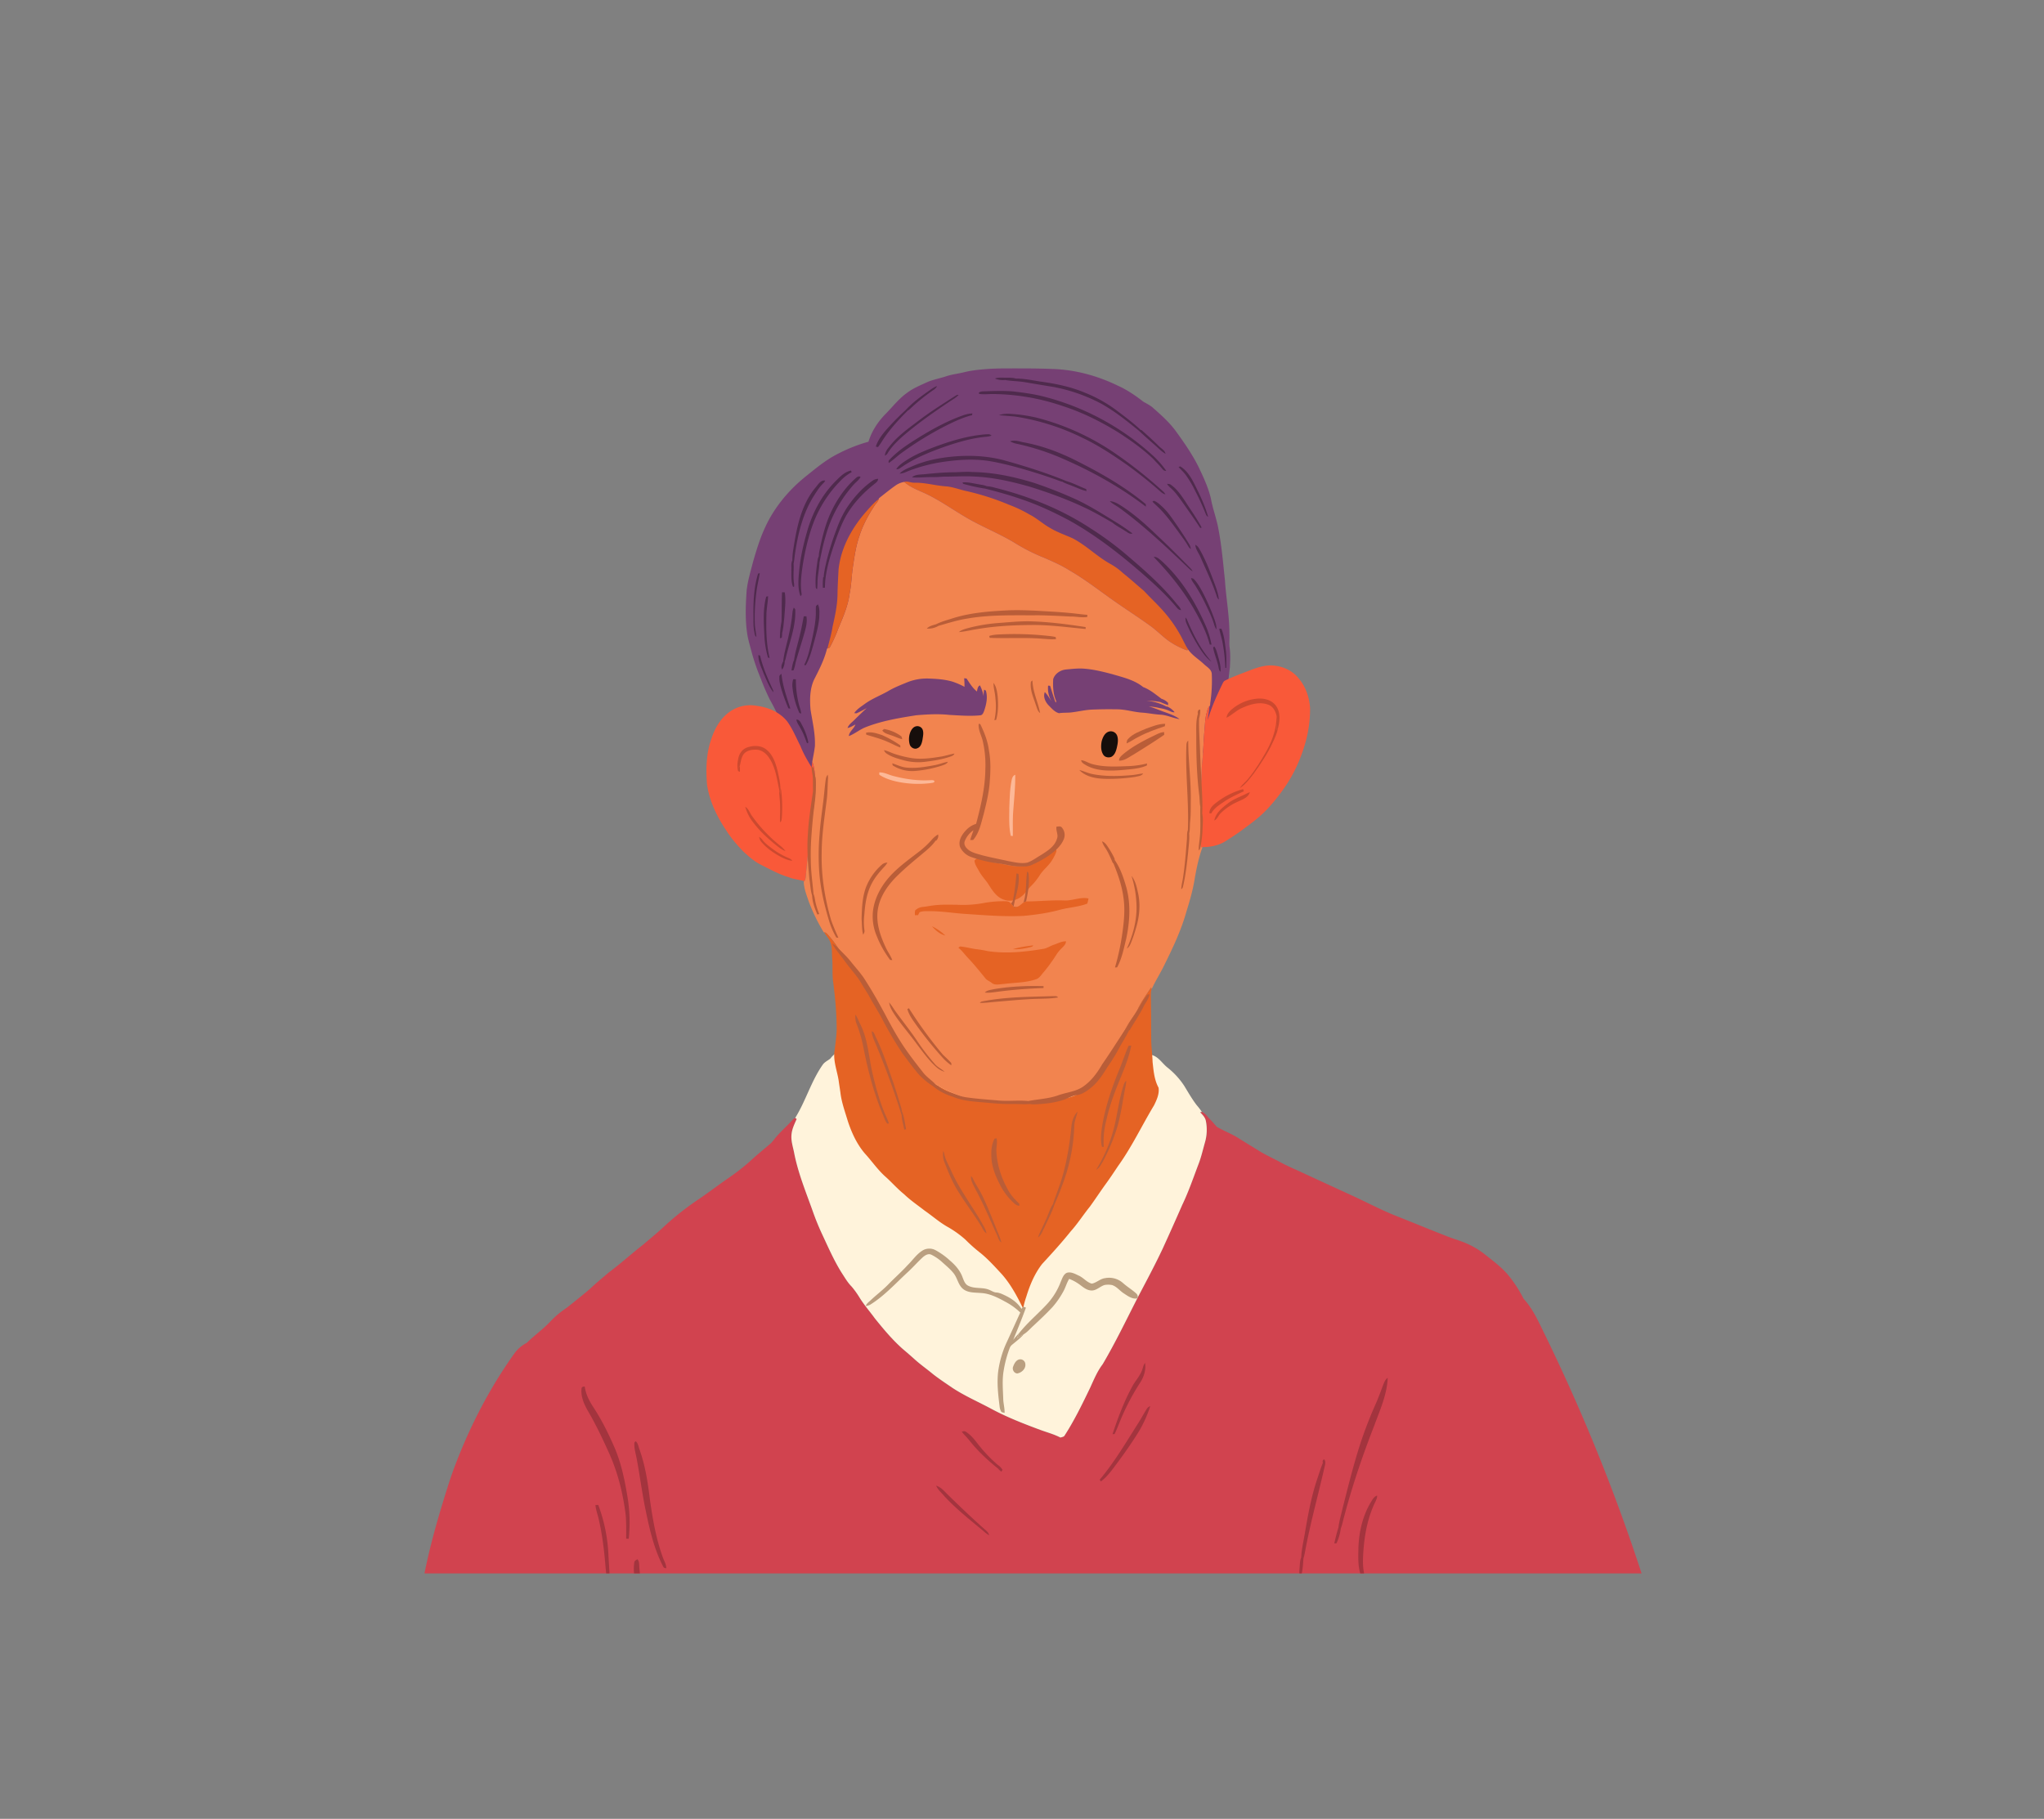 <?xml version="1.0" encoding="utf-8"?>
<svg xmlns="http://www.w3.org/2000/svg" viewBox="0 0 2121 1887.494">
  <rect x="0" y="0" width="2121" height="1887.494" fill="#808080" stroke="none"/>
  <defs>
    <style>.cls-2{fill:#764074}.cls-4{fill:#e56324}.cls-6{fill:#f95939}.cls-7{fill:#b95d38}.cls-8{fill:#cc492f}.cls-11{fill:#160e0b}.cls-12{fill:#fdb897}.cls-13{fill:#ba9f80}.cls-14{fill:#a3343e}</style>
  </defs>
  <g id="art">
    <path d="M1703.417 1632.835a1930.924 1930.924 0 0 0-100.95-249.063c-5.994-12.234-11.35-24.365-20.363-34.76q-.57-.657-1.171-1.298a132.345 132.345 0 0 0-16.62-25.341c-6.844-7.823-15.229-14.044-23.33-20.488a86.41 86.41 0 0 0-18.677-11.249c-6.13-2.807-12.648-4.548-18.916-6.963-17.675-6.81-35.137-14.117-52.757-21.072-16.916-6.552-32.879-15.233-49.382-22.695-16.641-7.685-33.328-15.265-49.94-23.03-7.603-3.553-15.37-6.748-22.738-10.776-7.453-4.07-15.267-7.47-22.463-11.987-7.015-4.405-14.116-8.647-21.114-13.06-7.05-4.465-14.933-7.385-22.137-11.532-2.542-2.593-4.697-5.538-7.359-8.012-2.713-2.558-4.662-6.31-8.346-7.573l-1.872.275c2.464 2.61 5.22 5.272 5.976 8.939a46.97 46.97 0 0 1-1.03 22.806c-2.06 7.29-3.735 14.709-6.449 21.801-5.435 14.237-10.555 28.592-16.924 42.462-6.967 15.173-13.49 30.543-20.454 45.724-8.063 17.122-17.036 33.789-25.811 50.559-11.876 23.2-23.133 46.771-36.39 69.234-5.565 7.29-9.077 15.817-12.846 24.103-8.244 17.139-16.564 34.321-26.928 50.3-.996 1.109-2.68 1.177-4.002 1.71-6.543-3.427-13.704-5.333-20.608-7.84-17.147-6.371-34.27-12.992-50.438-21.613-13.756-7.444-28.216-13.653-41.293-22.291-6.775-4.637-13.736-9.059-20.11-14.228-6.335-5.137-12.984-9.875-19.003-15.362-3.933-3.555-7.951-6.99-11.978-10.415-10.811-9.506-20.05-20.617-29.067-31.788-5.28-7.316-11.325-14.083-16.03-21.802-2.585-3.967-5.042-8.081-8.313-11.515-3.97-4.168-6.895-9.136-10.046-13.902-8.175-12.983-14.263-27.116-20.763-40.975a263.484 263.484 0 0 1-9.445-23.33c-6.972-19.552-14.941-38.881-19.045-59.309-1.228-6.895-3.847-13.756-2.868-20.848.626-5.436 3.09-10.399 5.28-15.336a188.5 188.5 0 0 0-1.51-1.185 9.811 9.811 0 0 0-2.997 2.301c-5.393 6.037-11.558 11.335-16.805 17.508-2.12 2.448-3.915 5.204-6.414 7.308-7.084 6.079-14.357 11.935-21.192 18.307a223.689 223.689 0 0 1-21.252 16.555c-10.338 7.084-20.273 14.743-30.629 21.81a297.943 297.943 0 0 0-38.752 30.715c-6.25 5.781-12.914 11.094-19.32 16.7-12.262 9.463-23.673 19.99-36.133 29.196-6.603 5.675-13.37 11.188-19.68 17.199-7.909 6.74-16.057 13.189-24.19 19.663a93.897 93.897 0 0 0-15.996 13.258c-7.748 8.392-17.184 15.005-25.296 22.999a35.576 35.576 0 0 0-13.156 11.488c-25.506 35.808-45.659 74.888-61.272 115.955-4.431 11.655-8.085 23.518-11.733 35.357-7.76 25.188-14.72 50.633-19.924 76.406Z" style="fill:#d1434f"/>
    <path class="cls-2" d="M1024.904 382.91c8.484-.624 16.993-.566 25.494-.592 13.765 0 27.546 0 41.302.567 23.588.652 46.875 6.972 68.058 17.267 9.549 4.25 18.23 10.158 26.456 16.555 3.53 2.173 7.41 3.865 10.476 6.758 8.346 7.359 16.735 14.847 23.364 23.854 9 12.45 17.87 25.125 24.515 39.027 4.732 10.037 9.428 20.195 11.953 31.058 1.683 9.557 5.066 18.702 7.127 28.173 3.864 18.727 5.427 37.807 7.453 56.784 1.194 18.641 4.723 37.129 4.628 55.848.18 4.276-.317 8.57.086 12.837 1.065 7.118.756 14.365.412 21.526-1.7 12.743-2.163 25.838-6.534 38.048-5.04 13.327-9.806 26.808-16.195 39.576-2.55 4.972-4.284 10.347-7.298 15.087-3.246 5.135-6.921 10.193-11.816 13.868-6.276 4.508-14.142 5.864-21.698 6.174a164.315 164.315 0 0 1-20.668.231c-16.856-.979-33.72.3-50.576.541-23.081 1.306-45.87 5.41-68.848 7.754-23.897 3.22-47.966 4.74-72 6.329q-32.664 1.957-65.147 6.105c-16.924 1.76-33.849 3.374-50.747 5.323-7.943.31-16.212.833-23.82-1.914-4.534-1.572-7.977-5.118-10.93-8.75-8.673-10.58-14.684-22.961-20.884-35.06-5.014-10.124-9.677-20.428-15.181-30.31-5.083-9.824-9.548-19.965-15.061-29.573q-5.152-10.55-9.3-21.544a229.04 229.04 0 0 1-9.307-26.774c-1.778-6.955-3.993-13.816-5.006-20.943-2.044-14.614-1.452-29.444-.413-44.118 1.125-9.815 3.959-19.303 6.423-28.834 3.512-12.27 7.196-24.55 12.571-36.15 9.291-20.488 23.991-38.271 41.336-52.457 8.922-7.135 17.715-14.511 27.495-20.479a166.227 166.227 0 0 1 38.58-16.315c3.332-10.93 9.72-20.66 17.697-28.765 7.256-7.333 13.584-15.68 22.042-21.733 6.226-4.817 13.55-7.797 20.643-11.068 6.466-2.954 13.55-4.062 20.256-6.329 6.105-2.086 12.58-2.653 18.813-4.259 7.943-1.966 16.108-2.724 24.25-3.323Z"/>
    <path d="M861.457 1098.715a34.96 34.96 0 0 1 9.6-8.475c1.227-.799 2.713-.12 4.044-.043-.155 2.155-.292 4.319-.464 6.483 13.996 2.825 27.606 7.522 41.852 9.042 21.071 3.168 42.229 6.551 63.576 6.895 10.003.893 20.04-.112 30.062-.18 5.693-.172 11.42-.146 17.07-.98 19.646-1.236 39.301-2.73 58.81-5.383 22.867-1.958 45.656-4.843 68.333-8.295 8.784-1.709 17.689-2.8 26.593-3.624 4.946-.025 10.064-.618 14.872.85 6.655 2.156 10.305 8.587 15.542 12.769a80.84 80.84 0 0 1 17.612 19.251c4.087 6.732 8.011 13.593 12.811 19.861a65.077 65.077 0 0 1 5.384 7.05l-1.872.275c2.465 2.61 5.22 5.272 5.976 8.939a46.97 46.97 0 0 1-1.03 22.806c-2.06 7.29-3.735 14.709-6.449 21.801-5.435 14.237-10.295 28.715-16.924 42.462q-10.02 22.952-20.454 45.724c-8.063 17.122-17.036 33.789-25.811 50.559-11.876 23.2-23.133 46.771-36.39 69.234-5.565 7.29-9.077 15.817-12.846 24.103-8.244 17.139-16.564 34.321-26.928 50.3-.996 1.109-2.68 1.177-4.002 1.71-6.543-3.427-13.704-5.333-20.608-7.84-17.147-6.371-34.27-12.992-50.438-21.613-13.756-7.444-28.216-13.653-41.293-22.29-6.775-4.638-13.653-9.163-20.11-14.229-6.252-5.238-12.984-9.875-19.003-15.362-3.932-3.555-7.951-6.99-11.978-10.415-10.811-9.506-20.05-20.617-29.066-31.788-5.281-7.316-11.326-14.083-16.032-21.802a89.321 89.321 0 0 0-8.312-11.515c-4.07-4.07-6.895-9.136-10.046-13.902-8.175-12.983-14.263-27.116-20.763-40.975a263.502 263.502 0 0 1-9.445-23.33c-6.973-19.552-14.941-38.881-19.045-59.309-1.228-6.895-3.847-13.756-2.868-20.848.627-5.436 3.09-10.399 5.28-15.336-.377-.3-1.133-.893-1.51-1.185 10.999-17.689 16.589-38.323 28.687-55.393 1.967-2.67 5.024-4.044 7.582-6.002Z" style="fill:#fff3db"/>
    <path class="cls-4" d="M938.187 500.119c3.675-1.09 7.23 1.039 10.922.816 11.24-.172 22.103 3.185 33.265 3.846 7.145.713 13.834 3.478 20.832 4.92a263.313 263.313 0 0 1 43.431 13.963 141.473 141.473 0 0 1 21.57 10.218c7.634 3.88 13.953 9.78 21.39 13.979 7.393 4.474 15.619 7.23 23.458 10.768 13.79 7.178 24.842 18.46 38.323 26.146a67.723 67.723 0 0 1 13.996 10.03c7.453 5.95 14.555 12.33 21.802 18.53 7.264 7.865 15.25 15.052 22.12 23.287a137.485 137.485 0 0 1 15.18 21.844c3.006 5.152 5.213 10.75 8.527 15.73-1.005 1.126-2.387.284-3.503-.076a85.127 85.127 0 0 1-16.358-8.707c-6.483-4.594-12.039-10.338-18.376-15.104-13.129-9.574-26.867-18.247-40.1-27.667-14.829-10.441-29.16-21.672-44.917-30.723-7.9-5.066-16.529-8.793-25.073-12.596a198.403 198.403 0 0 1-32.492-16.418c-15.722-9.377-32.81-16.152-48.644-25.322-14.064-8.158-27.33-17.723-41.997-24.816-7.977-3.804-16.624-6.724-23.356-12.648Z"/>
    <path d="M929.446 503.716a22.359 22.359 0 0 1 8.741-3.597c6.732 5.924 15.379 8.844 23.356 12.648 14.666 7.093 27.933 16.658 41.998 24.816 15.834 9.17 32.921 15.945 48.643 25.322a198.403 198.403 0 0 0 32.492 16.417c8.544 3.804 17.174 7.531 25.074 12.597 15.756 9.05 30.087 20.282 44.917 30.723 13.232 9.42 26.97 18.093 40.1 27.667 6.336 4.766 11.892 10.51 18.375 15.104a85.127 85.127 0 0 0 16.358 8.707c1.116.36 2.498 1.202 3.503.077 4.336 6.148 11.017 9.97 16.383 15.113 3.04 2.928 7.746 5.272 8.038 10.003a154.139 154.139 0 0 1-1.434 29.298c-.352 1.434.086 3.254-1.014 4.413-2.026 1.932-2.224 4.904-3.005 7.445-1.657 5.934-1.537 12.125-2.172 18.204-.97 10.519-1.082 21.098-2.259 31.608-.721 6.912-.592 13.867-1.099 20.797-.91 7.676-.49 15.421-.369 23.124 1.27 14.966-1.108 29.967.189 44.934l1.554-.034c-3.907 10.759-6.26 22.007-8.183 33.273-1.872 11.704-5.246 23.09-8.741 34.398-5.341 18.848-13.748 36.623-22.42 54.122-4.122 8.69-9.437 16.77-13.37 25.554 0 0-.515-1.253-.661-1.588-4.62 6.826-9.342 13.644-13.146 20.977-2.816 6.509-7.762 11.738-11.12 17.946-7.556 13.593-16.083 26.619-23.399 40.34-4.894 8.004-10.02 16.006-16.76 22.61a43.822 43.822 0 0 1-21.957 12.484c-10.579 3.435-21.759 3.83-32.784 4.13-11.429.79-22.9.61-34.347.499-9.694-.73-19.543.068-29.109-2.01-10.484-2.026-20.428-6.096-30.08-10.561-9.504-4.869-18.924-10.416-26.197-18.384-9.325-10.193-16.701-21.922-23.897-33.652-11.884-19.766-22.883-40.04-34.51-59.952a206.405 206.405 0 0 0-16.873-22.626c-3.743-4.851-8.174-9.162-11.489-14.323a111.245 111.245 0 0 0-9.385-12.09c-1.116-1.227-2.284-2.747-4.13-2.636l-.464-.068a191.931 191.931 0 0 1-15.602-32.055c-2.207-6.629-4.937-13.283-5.17-20.359l.456-.6c1.606-1.718 1.468-4.182 1.735-6.355 1.777-19.75 3.958-39.464 6.783-59.094 1.606-14.056 4.147-28.173 2.945-42.366-.66-5.436-.919-11.043-3.091-16.152.953-5.453 2.147-10.862 2.756-16.366.516-12.769-2.576-25.262-4.542-37.782-.936-11.102-.79-22.97 4.645-33.024 4.964-9.72 9.875-19.63 12.46-30.286 0 0 2.146-.755 2.722-.961a156.637 156.637 0 0 0 8.887-19.612c4.886-11.764 10.167-23.58 11.815-36.34 1.95-9.264 2.01-18.77 3.452-28.112 1.632-10.7 3.117-21.493 6.698-31.754 3.632-11.471 9.437-22.102 16.048-32.105 1.426-2.035 3.383-3.804 4.019-6.286.129-.91.953-1.382 1.588-1.923 5.298-4.165 10.54-8.413 16.049-12.297Z" style="fill:#f2844f"/>
    <path class="cls-4" d="M898.955 530.748c3.988-4.531 7.977-9.214 12.854-12.812-.636 2.482-2.593 4.25-4.019 6.286-6.611 10.003-12.416 20.633-16.048 32.105-3.581 10.261-5.066 21.055-6.698 31.754-1.442 9.342-1.503 18.848-3.452 28.113-1.648 12.76-6.93 24.575-11.815 36.339a156.637 156.637 0 0 1-8.887 19.612c-.576.206-1.71.6-2.284.807 1.966-7.496 4.147-14.95 5.34-22.626 2.482-10.957 4.938-22.016 5.11-33.3.137-8.638.635-17.259 1.082-25.88 2.335-22.729 13.916-43.47 28.817-60.398Z"/>
    <path class="cls-6" d="M1296.596 695.801c8.513-3.282 17.672-6.371 26.945-4.86 9.36 1.16 18.427 5.77 24.24 13.31 7.196 8.38 10.82 19.397 11.644 30.293a129.426 129.426 0 0 1-4.354 34.433c-4.85 17.697-12.399 34.759-23.14 49.7a184.118 184.118 0 0 1-16.822 20.848c-7.634 8.27-16.778 14.915-25.812 21.544-5.555 4.208-11.446 7.952-17.31 11.704-7.136 4.628-15.774 6.32-24.172 6.329l-1.554.034c-1.297-14.967 1.082-29.968-.189-44.934-.12-7.703-.541-15.448.37-23.124.506-6.93.377-13.885 1.098-20.797 1.177-10.51 1.288-21.09 2.259-31.608.635-6.08.515-12.27 2.172-18.204.781-2.541.979-5.513 3.005-7.445-.18 4.74-1.408 9.369-1.691 14.108 3.7-12.785 9.127-24.97 14.94-36.922.756-1.426 1.332-3.152 2.894-3.907 8.252-4.062 16.907-7.198 25.477-10.502ZM757.858 738.185a36.684 36.684 0 0 1 27.46-5.684c11.841 1.477 23.768 6.543 31.402 15.988 5.761 7.883 9.42 17.019 13.833 25.666 3.057 7.78 7.264 15.01 11.635 22.12.197-1.916.412-3.813.661-5.71 2.172 5.108 2.43 10.715 3.091 16.15 1.202 14.194-1.34 28.31-2.945 42.367-2.825 19.63-5.006 39.345-6.784 59.094-.266 2.172-.128 4.637-1.734 6.354-5.186-1.794-10.785-1.957-15.86-4.147-10.415-3.031-19.878-8.415-29.538-13.224-6.766-3.477-12.468-8.62-18.023-13.747-6.286-6.655-12.408-13.541-17.251-21.347-9.712-14.296-17.491-30.336-20.102-47.544-1.305-15.808-.987-32.157 4.277-47.279 3.606-11.291 9.894-22.356 19.878-29.057Z"/>
    <path class="cls-4" d="M855.257 967.613c1.846-.111 3.014 1.408 4.13 2.636a111.245 111.245 0 0 1 9.385 12.09c3.315 5.161 7.745 9.472 11.49 14.323a206.405 206.405 0 0 1 16.872 22.626c11.626 19.913 22.626 40.186 34.51 59.952 7.196 11.73 14.572 23.46 23.897 33.652 7.273 7.968 16.692 13.515 26.198 18.384 9.651 4.465 19.595 8.535 30.08 10.561 9.565 2.078 19.414 1.28 29.108 2.01 11.446.111 22.918.292 34.347-.498 11.025-.3 22.205-.696 32.784-4.13a43.822 43.822 0 0 0 21.956-12.486c6.74-6.603 11.867-14.606 16.761-22.609 7.316-13.721 15.843-26.747 23.4-40.34 3.356-6.208 8.302-11.437 11.119-17.946 3.804-7.333 8.526-14.15 13.146-20.977.146.335.42 1.013.567 1.348-1.331 4.894-.541 9.952-.713 14.95.25 12.587.155 25.175.3 37.764.035 7.71 1.177 15.361 1.4 23.072.988 9.085 1.735 18.573 6.2 26.74.987 6.37-1.906 12.725-4.688 18.34-12.614 20.935-23.073 43.208-37.404 63.095-4.32 6.5-8.638 13-13.267 19.295-5.392 7.504-10.467 15.25-15.902 22.737-6.818 8.398-12.605 17.586-19.87 25.632-9.376 11.73-19.492 22.823-29.667 33.848-7.857 10.081-12.811 22.06-16.512 34.218a78.027 78.027 0 0 0-3.169 12.15c-6.483-13.283-13.558-26.592-23.742-37.455-6.457-6.972-12.906-14.013-20.264-20.05a164.608 164.608 0 0 1-15.937-14.108 104.698 104.698 0 0 0-18.522-13.249c-8.432-4.765-15.696-11.24-23.622-16.735-7.238-5.633-14.872-10.777-21.492-17.157-7.127-5.701-13.052-12.708-19.913-18.693-7.814-7.135-13.79-15.945-20.917-23.708-8.312-9.789-13.713-21.698-17.663-33.823-2.86-9.625-6.397-19.14-7.548-29.16-.498-3.555-1.073-7.101-1.58-10.648-1.245-10.26-5.547-20.127-4.782-30.62.875-7.72 2.095-15.413 2.447-23.184.129-16.667-1.443-33.3-3.546-49.811-1.246-8.27-.37-16.641-1.065-24.945-.455-5.452.137-11.12-1.743-16.358-1.349-4.044-4.38-7.16-6.57-10.733ZM1087.063 884.503c1.683-2.147 3.684-5.247 6.887-4.414 1.863.043 2.68 2.396 2.112 3.941a48.815 48.815 0 0 1-4.362 8.638c-3.486 5.814-9.179 9.85-12.785 15.577a63.951 63.951 0 0 1-8.759 10.99c-3.598 3.573-6.234 8.064-10.312 11.155-4.938 3.967-11.884 5.521-17.912 3.314-7.385-2.258-11.781-9.033-15.748-15.164-2.945-4.98-7.247-8.99-10.004-14.09-1.923-3.581-4.55-7.033-5.014-11.18a5.7 5.7 0 0 1 5.109-2.843c1.76.464 3.297 1.512 5.023 2.095 1.52.18 3.022-.6 4.55-.317 1.323.54 2.242 1.717 3.315 2.636 9.97 1.185 19.69 4.37 29.788 4.456 4.56.275 8.578-2.215 12.828-3.443 5.573-3.014 11.635-5.916 15.284-11.351Z"/>
    <path class="cls-4" d="M1093.64 980.382c4.122-1.333 8.047-3.65 12.52-3.504-.18 3.538-3.194 5.71-5.4 8.08-3.839 3.787-6.192 8.707-9.412 12.966a135.06 135.06 0 0 1-9.007 11.687c-2.147 2.464-3.933 5.624-7.265 6.62-10.664 3.7-22.11 3.4-33.179 4.869-4.284.111-9.53 1.915-13.086-1.297-2.086-1.666-4.817-2.464-6.414-4.705-5.676-6.913-11.249-13.928-17.405-20.42-3.598-3.649-6.449-7.994-10.528-11.162.447-.327 1.331-.988 1.778-1.314 6.088.49 11.987 2.293 18.058 2.971a95.234 95.234 0 0 1 10.407 1.82c19.148 2.928 38.606.893 57.59-2.24 4.105-.533 7.478-3.121 11.344-4.371Z"/>
    <path class="cls-7" d="M1109.707 636.115c-11.756-1.177-23.554-1.666-35.335-2.379-9.694-.395-19.394-.79-29.1-.309-18.704.929-37.541 2.362-55.513 7.848-6.183 2.027-12.597 3.59-18.41 6.552-3.392.98-7.101 1.838-9.634 4.482a20.552 20.552 0 0 0 12.141-2.833c9.987-2.842 19.921-6.045 30.225-7.608 24.37-4.225 49.194-3.151 73.812-3.349 10.88.172 21.75.739 32.612 1.28 5.934-.13 11.841 1.442 17.757.472.01-.558.01-1.675.018-2.241-6.217-.43-12.374-1.417-18.573-1.915Z"/>
    <path class="cls-7" d="M1070.165 644.813c-11.442-.352-22.867.902-34.27 1.726a174.005 174.005 0 0 0-32.123 5.461c-3.074.92-6.337 1.752-8.767 3.976 6.724-.584 13.284-2.301 19.956-3.263 19.088-3.186 38.47-4.08 57.78-4.113 18.002-.03 35.892 2.55 53.813 4.122l-.069-1.975c-18.659-2.868-37.434-5.353-56.32-5.934ZM1087.338 659.874a318.186 318.186 0 0 0-52.19-1.39 35.642 35.642 0 0 0-8.655 1.485c.112.49.343 1.477.464 1.966 18.22.773 36.51-.54 54.723.936 4.705.3 9.42.833 14.142.404-.103-.55-.31-1.64-.412-2.19a58.35 58.35 0 0 0-8.072-1.21ZM1069.658 708.149c.017-.996 1.117-1.408 1.675-2.087.3 11.781 5.778 22.506 7.985 33.9-2.92-2.06-3.374-5.855-4.637-8.938-2.404-7.402-5.907-14.898-5.023-22.875ZM1030.898 708.681c3.22 4.07 3.778 9.428 4.396 14.409.593 8.011.618 16.22-1.649 24-.454.077-1.347.248-1.803.326a66.85 66.85 0 0 0 1.065-22.635c-.266-5.426-2.01-10.664-2.01-16.1Z"/>
    <path class="cls-8" d="M1280.341 734.416a46.856 46.856 0 0 1 23.34-9.291c7.126-.825 15.31.841 19.937 6.757 5.247 6.604 4.552 15.98 2.55 23.665-.506.662-.987 1.323-1.52 1.958.258-4.86 1.315-9.806 0-14.606-1.004-4.766-3.52-9.66-8.337-11.472-8.913-3.563-18.84-.618-27.185 3.152-6.037 2.481-10.58 7.384-16.375 10.27.472-4.577 4.156-7.834 7.59-10.433Z"/>
    <path class="cls-2" d="M1223.978 746.256c-6.757-.918-12.983-4.276-19.844-4.593-6.354-.335-12.596-1.692-18.942-2.113-8.939-.575-17.585-3.555-26.584-3.451q-13.331-.232-26.645.343c-7.032.48-13.919 2.19-20.926 2.945-4.044.378-8.123.086-12.141.747-4.508-1.202-7.548-4.937-10.708-8.088-3.486-3.598-5.916-8.828-4.044-13.825 2.894 2.816 4.8 6.414 7.092 9.694a26.802 26.802 0 0 1-3.657-16.392l2.07.172c1.888 5.84 3.537 11.764 5.787 17.483.163-.335.48-1.022.643-1.366-3.194-7.187-3.683-15.361-3.194-23.115 1.83-5.65 7.393-9.3 13.172-9.91 6.037-.557 12.099-1.296 18.17-.918 10.166.678 20.093 3.151 29.907 5.745 11.12 3.288 22.935 5.942 32.14 13.42 7.136 2.654 12.94 7.703 18.994 12.15a15.888 15.888 0 0 1 6.895 4.303c-.026.584-.069 1.76-.095 2.344-2.704-1.022-5.4-2.044-8.002-3.289a76.05 76.05 0 0 0-14.503-1.34 51.812 51.812 0 0 1 20.96 6.149l.567-.163a19.376 19.376 0 0 1 7.745 5.907c-2.301.43-4.293-1.021-6.337-1.794a40.833 40.833 0 0 0-9.342-2.508 51.938 51.938 0 0 0-11.077-1.605c5.203 1.228 10.046 3.512 15.078 5.289 5.779 2.112 11.867 4.01 16.821 7.78Zm-202.774-30.577a34.915 34.915 0 0 0-.524 6.887 43.372 43.372 0 0 0-3.787-11.317c-2.533 1.133-2.593 3.992-3.177 6.345-4.534-3.623-7.582-8.707-10.768-13.472-.618-.06-1.863-.19-2.482-.25a75.018 75.018 0 0 1 .361 8.896 76.632 76.632 0 0 0-12.536-5.41c-8.005-2.349-16.357-2.893-24.618-3.185a54.196 54.196 0 0 0-22.206 3.873c-6.603 2.705-13.292 5.298-19.466 8.93-8.028 4.645-16.873 7.874-24.412 13.37-3.975 2.919-8.38 5.52-11.188 9.702.575.052 1.726.155 2.301.198 3.684-1.537 7.161-3.53 10.7-5.375-4.509 4.027-8.802 8.26-13.104 12.502-2.49 2.516-5.667 4.628-6.844 8.149 2.954-.653 5.521-2.276 8.175-3.641-1.537 4.456-6.346 7.144-6.818 12.004 5.873-2.241 10.768-6.371 16.53-8.87 17.087-6.895 35.368-9.892 53.477-12.751 11.438-.953 22.987-1.597 34.424-.352 10.536.55 21.132 1.468 31.668.43 2.456 0 3.47-2.448 4.216-4.389 2.353-6.775 4.019-14.262 1.88-21.303-.454-.24-1.356-.73-1.802-.97Z"/>
    <path class="cls-8" d="M1324.649 742.9c1.314 4.8.257 9.745 0 14.605.532-.635 1.013-1.297 1.52-1.958-.919 5.281-3.229 10.158-5.487 14.975-5.195 11.395-12.236 21.828-19.5 31.977-4.32 5.565-8.587 11.498-14.607 15.345 2.362-3.83 6.123-6.466 8.888-9.97 7.187-8.844 13.189-18.59 18.77-28.507 6.183-11.137 10.528-23.605 10.416-36.468Z"/>
    <path d="M1032.392 392.81c3.59-1.253 7.427-.857 11.145-.824 3.505.031 7.102-.206 10.502.868 8.707-.035 17.234 1.837 25.803 3.16 15.722 2.103 31.393 5.41 46.076 11.557a144.048 144.048 0 0 1 33.952 19.252c8.192 6.217 16.478 12.39 23.931 19.483l.576-.146c6.19 5.504 12.364 11.04 18.22 16.899 2.456 2.456 6.106 4.215 6.87 7.89-3.65-1.983-6.56-5.013-9.626-7.753-6.073-5.43-12.27-10.716-18.178-16.324-12.373-10.063-24.901-20.118-38.872-27.906a173.493 173.493 0 0 0-50.404-17.534c-9.574-1.537-19.131-3.152-28.688-4.775-6.87-1.193-13.91-1.081-20.754-2.292a20.947 20.947 0 0 1-10.553-1.554Zm-87.98 31.462a195.434 195.434 0 0 1 24.25-19.612 10.082 10.082 0 0 0 3.735-4.044c-3.435 1.168-6.278 3.453-9.214 5.496-8.37 5.824-16.632 12.055-23.579 19.569-5.624 5.143-10.99 10.568-16.16 16.16-5.904 6.385-11.884 13.163-14.64 21.587.755.189 1.528.378 2.3.558a86.923 86.923 0 0 0 3.539-5.1c7.59-12.262 17.422-22.936 27.597-33.085.936-.052 1.46-1.022 2.172-1.529Zm84.794-15.37a229.64 229.64 0 0 1 73.975 12.631c19.75 6.312 38.382 15.705 56.07 26.439 13.31 8.458 26.259 17.654 37.705 28.542 2.49 2.902 5.358 5.47 7.763 8.458 1.51 1.606 2.799 4.259 5.426 3.53a103.219 103.219 0 0 0-12.717-14.71A265.69 265.69 0 0 0 1083.2 411.59c-10.365-2.696-20.995-4.079-31.6-5.35-10.759-.936-21.544-.412-32.311-.077-1.263.258-4.895.773-3.066 2.645 4.293.661 8.664.197 12.983.094ZM943.348 447.2c13.232-10.716 27.172-20.52 41.328-29.994 3.448-2.307 7.204-4.284 10.063-7.35a3.181 3.181 0 0 0-2.533.404c-13.19 8.45-26.498 16.761-38.975 26.267-10.295 7.865-21.127 15.422-29.306 25.58-2.542 3.157-5.513 6.5-5.685 10.784a6.306 6.306 0 0 0 2.774-2.456c5.676-9.265 14.056-16.383 22.334-23.235Zm39.473-6.062c8.32-4.062 16.761-8.089 25.812-10.253.103-.463.309-1.374.412-1.829a32.783 32.783 0 0 0-10.433 2.241c-14.907 5.315-28.92 12.863-42.444 21.02-11.833 7.325-23.906 14.71-33.394 25.048-1.1.756-.627 2.087-.61 3.186 5.032-3.315 9.265-7.694 14.237-11.12a339.62 339.62 0 0 1 46.42-28.293Zm221.082 66.16a451.166 451.166 0 0 0-44.565-35.283 256.072 256.072 0 0 0-84.047-38.674 164.846 164.846 0 0 0-28.319-3.958 28.197 28.197 0 0 0-10.45 1.476c5.504.481 11.017.97 16.538 1.383a239.722 239.722 0 0 1 69.853 21.939c15.894 7.513 30.637 17.182 45.054 27.168a444.582 444.582 0 0 1 34.974 27.684c1.878 1.648 3.76 3.572 6.363 3.958-1.254-2.361-3.459-3.946-5.401-5.693Zm-224.86-43.285c14.76-5.135 29.942-9.635 45.586-10.88a35.041 35.041 0 0 0 4.174-.987c-1.34-2.01-3.787-1.469-5.83-1.434-19.304 1.485-37.954 7.316-55.96 14.16-8.99 3.528-17.998 7.255-26.12 12.562-4.002 2.593-8.15 5.272-10.872 9.3 2.336.815 4.13-1.16 5.96-2.26 13.197-9.015 28.095-15.078 43.062-20.461Zm125.606 12.785c29.839 13.086 58.475 29.17 84.382 48.987a17.606 17.606 0 0 0-.104-2.61c-22.969-19.08-49.21-33.728-75.88-46.944-16.512-8.028-34.038-14.253-52.147-17.439-4.113-1.082-8.621-2.293-12.777-.773a26.483 26.483 0 0 0 8.269 2.808 249.997 249.997 0 0 1 48.257 15.971Zm-78.886 1.537c8.363 1.34 16.624 3.28 24.833 5.367 16.53 4.474 32.938 9.445 48.996 15.43a13.681 13.681 0 0 0 3.709.885l-.704.18c4.018 1.898 8.237 3.306 12.365 4.963 4.108 1.65 8.131 3.64 12.536 4.43-.094-.506-.266-1.519-.352-2.017-6.87-2.662-13.42-6.251-20.505-8.286-20.376-8.39-41.422-15.036-62.606-21.012-18.452-5.238-37.878-6.227-56.946-4.293-13.677 1.387-27.314 4.166-39.894 9.677-4.814 2.109-9.978 3.933-13.713 7.797 3.967.051 7.376-2.147 11.025-3.384a167.69 167.69 0 0 1 31.402-8.337c16.438-2.524 33.29-3.847 49.854-1.4ZM1240 508.99a251.427 251.427 0 0 1 11.111 24.266 5.84 5.84 0 0 0 2.55 3.151c-3.417-12.227-8.99-23.742-14.726-35.033-3.443-6.681-7.633-13.353-14.202-17.363-.438.155-1.314.472-1.76.627 2.438 2.765 5.212 5.238 7.427 8.209a110.798 110.798 0 0 1 9.6 16.143ZM829.36 591.567c-.861 9.002-1.94 18.53 1.314 27.186.524-.765 1.443-1.443 1.142-2.49-1.64-10.304-.163-20.754 1.34-30.981 2.404-14.194 5.59-28.328 10.613-41.852a125.779 125.779 0 0 1 28.044-44.11 47.712 47.712 0 0 1 11.987-9.368l-.756-1.648c-6.92 1.408-11.806 6.895-16.598 11.643-13.996 14.306-23.519 32.526-28.954 51.683-3.761 13.07-6.836 26.395-8.132 39.937Zm180.759-97.072c19.878.72 39.404 5.169 58.475 10.587 19.681 6.157 39.139 13.197 57.755 22.102 9.574 4.49 18.667 9.91 27.864 15.104 4.138 3.46 9.05 5.83 13.532 8.827 2.276 1.271 4.568 3.658 7.393 2.473a210.992 210.992 0 0 0-18.195-12.348c-13.242-8.076-26.352-16.46-40.435-22.986a458.481 458.481 0 0 0-43.045-16.993c-20.814-6.449-42.401-11.129-64.272-11.386-6.852-.618-13.704.24-20.565.232-9.986.094-19.933 1.073-29.855 2.052-4.193.414-9.188.12-12.451 3.22 6.638.566 13.292-.326 19.938-.232 4.362.077 8.716-.18 13.07-.532 10.26.12 20.53-.756 30.791-.12Zm-123.923 8.036c2.267-2.515 5.263-4.473 6.783-7.599-1.648-1.133-3.486-.103-4.757 1.056-11.987 10.52-21.02 24.12-27.34 38.692-5.066 11.73-7.968 24.232-10.518 36.709a27.357 27.357 0 0 0-.713 5.907 11.91 11.91 0 0 0-1.288 4.216c-1.185 8.621-2.487 17.312-1.984 26.018.079 1.359-.18 3.28 1.511 3.83.395-2.903.344-5.84.455-8.759.267-6.277 1.787-12.434 2.019-18.702 1.811-9.213 3.64-18.435 6.354-27.434a132.359 132.359 0 0 1 29.478-53.934Zm-4.946 20.832c-5.942 8.114-10.124 17.336-13.525 26.765a287.64 287.64 0 0 0-10.183 32.698c-1.202 5.41-2.533 10.836-2.825 16.4l-.49-.403a60.114 60.114 0 0 0-.335 11.188l2.07-.103c.112-3.065.214-6.122.575-9.162 1.766-14.845 6.707-29.117 11.652-43.182 3.169-8.51 6.483-17.036 11.249-24.799 7.058-11.489 16.495-21.346 26.988-29.752 1.915-1.744 4.783-3.135 4.774-6.106a10.034 10.034 0 0 0-5.092 1.512c-9.861 6.594-17.972 15.404-24.858 24.944Zm335.886-14.683c4.268 4.396 7.685 9.505 11.248 14.477 5.762 8.226 11.618 16.4 17.105 24.824.37-.12 1.09-.352 1.451-.472-5.04-9.557-11.386-18.333-17.199-27.426-4.173-6.243-8.518-12.648-14.769-17.01-1.133-.936-2.662-.816-4.019-.988 1.554 2.636 4.096 4.414 6.183 6.595Zm-49.142 66.272a332.288 332.288 0 0 0-36.176-26.533c-30.414-20.007-64.7-33.651-99.932-42.444a37.173 37.173 0 0 0-8.088-1.417c-2.61-1.27-5.573-1.391-8.364-2-5.53-.902-11.068-2.465-16.718-1.898.18.352.54 1.073.73 1.425a185.81 185.81 0 0 0 22.806 4.989c12.734 3.177 25.4 6.758 37.816 11.051 16.856 5.702 33.024 13.25 48.738 21.57 28.079 15.482 53.435 35.368 77.546 56.389 12.348 10.802 24.478 21.978 34.94 34.639 1.097 1.328 2.413 2.472 4.259 2.387-.928-2.989-3.443-5.006-5.281-7.41-15.284-18.977-33.814-34.966-52.276-50.748Zm65.714 15.018a18.445 18.445 0 0 0 3.967 2.98 15.648 15.648 0 0 0-2.18-3.049c-11.507-11.678-23.047-23.347-35.052-34.518-11.274-10.88-23.033-21.414-36.167-29.96-3.839-2.497-7.986-5.083-12.691-5.306 3.091 3.04 7.144 4.774 10.57 7.376 25.589 18.745 48.618 40.641 71.553 62.477Zm-36.39-70.308c-.37.232-1.125.696-1.494.936 2.936 3.031 6.173 5.77 9.084 8.844 6.57 6.998 12.202 14.795 17.878 22.515 3.46 4.894 7.215 9.602 10.175 14.82a10.103 10.103 0 0 0 2.748 3.074 12.802 12.802 0 0 0-2.078-5.718c-4.165-6.887-8.621-13.585-13.172-20.222-4.233-5.985-8.217-12.236-13.593-17.285-2.885-2.67-5.77-5.624-9.548-6.964Zm43.002 45.716c.326 4.688 3.493 8.457 5.324 12.64 5.987 13.68 12.605 27.15 17.156 41.396a5.957 5.957 0 0 0 1.992 2.765c-.739-7.119-3.473-13.86-5.976-20.505-4.195-11.135-8.503-22.301-14.615-32.587a9.144 9.144 0 0 0-3.881-3.71Zm15 103.52c.448 0 1.35.01 1.804.018a87.572 87.572 0 0 0-6.388-20.436c-11.009-24.953-25.718-48.807-46.214-67.08-2.147-1.64-4.44-3.924-7.367-3.374 15.413 15.92 29.538 33.222 40.82 52.353 7.025 12.202 13.714 24.833 17.346 38.52Zm-432.365-59.771c.283-.112.85-.344 1.133-.464.069-2.103-.36-4.19-.49-6.277-.514-5.83.258-11.677-.12-17.508.816-3.563.936-7.239 1.563-10.836 3.048-20.394 8.063-40.985 19.011-58.69 3.186-5.006 6.303-10.184 10.674-14.263a6.732 6.732 0 0 0 1.545-2.396c-4.68-.712-7.244 3.989-9.815 7.033-14.99 17.752-19.706 41.456-23.184 63.893a69.74 69.74 0 0 0-1.073 11.945c-1.554 2.953-.781 6.423-1.022 9.625.155 5.968-.55 12.297 1.778 17.938Zm-38.142 6.088c.704-6.912 2.515-13.644 3.572-20.497-.447.146-1.323.447-1.76.602-4.371 14.185-5.015 29.22-4.818 43.972.035 5.401-.204 10.866.885 16.186.39 1.906.334 4.31 2.198 5.478-.387-4.362-1.374-8.655-1.615-13.026a200.301 200.301 0 0 1 1.538-32.715Zm477.377 37.996c.344-3.959-1.073-7.72-2.292-11.403a229.73 229.73 0 0 0-11.172-25.674c-2.782-5.307-5.676-10.682-9.806-15.087-.738-.92-1.983-.876-3.005-1.142.532 2.73 2.456 4.817 3.941 7.075a184.293 184.293 0 0 1 10.519 18.77c3.52 7.257 7.161 14.521 9.488 22.275a19.021 19.021 0 0 0 2.327 5.186Zm-465.287 29.16c.429.13 1.279.395 1.708.524-3.589-14.82-3.683-30.182-3.314-45.337.154-6.312 1.554-12.511 1.691-18.814-.489.112-1.46.352-1.94.472-3.452 12.983-2.599 26.57-1.89 39.825a98.154 98.154 0 0 0 3.745 23.33Zm49.785-53.349c-.257 3.194-.018 6.394-.18 9.592-.484 9.55-2.576 18.89-4.628 28.181-2.018 7.891-3.598 16.023-7.445 23.287q.824.142 1.675.284c3.932-6.784 5.916-14.434 8.045-21.922 2.404-9.042 5.075-18.092 5.985-27.435-.008-4.62.756-9.59-1.477-13.841a26.863 26.863 0 0 0-1.975 1.854Zm383.482 11.816a13.198 13.198 0 0 0 .91 5.89 179.378 179.378 0 0 0 14.701 27.357c3.203 4.68 6.646 9.403 11.403 12.623-11.36-12.837-19.062-28.396-25.657-44.093a14.688 14.688 0 0 0-1.357-1.777Zm-418.558 15.937c1.4-5.213 1.605-10.622 2.275-15.954.498-8.682 1.803-17.457.447-26.121-.705-.018-2.113-.069-2.817-.086-.49 10.175-.24 20.376-.584 30.568a94.814 94.814 0 0 0-1.631 17.165c.48-.128 1.425-.377 1.906-.506a32.412 32.412 0 0 0 .404-5.067Zm460.333 17.68c-.893-7.437-1.718-14.993-4.526-22-.558-.008-1.674-.025-2.232-.025.816 4.868 2.576 9.514 3.418 14.382a171.593 171.593 0 0 1 2.859 26.31c.258 0 .764-.017 1.022-.026.06-6.216.317-12.468-.541-18.641Zm-12.022-3.598c-.266.275-.816.824-1.09 1.108 1.09 6.517 3.915 12.579 5.29 19.036.583 2.087.54 4.603 2.36 6.114.61-6.097-1.468-11.953-2.979-17.757-.962-2.911-1.554-6.097-3.58-8.501Zm-471.22 9.454c-.439-.138-1.314-.404-1.744-.533-.223 6.818 3.22 12.966 5.47 19.217 2.98 6.612 5.478 13.645 10.02 19.39a7.31 7.31 0 0 0-.18-2.036c-5.41-11.626-10.63-23.502-13.567-36.038Zm36.845 7.307c2.928-10.682 6.523-21.174 9.471-31.848 1.444-5.227 2.816-10.768 1.743-16.203-.678 0-2.035.008-2.705.017-1.262 6.088-2.224 12.236-3.77 18.264-2.137 9.497-5.263 18.813-6.542 28.474l-.103-.937a59.442 59.442 0 0 0-2.336 10.373l2.13-.137a41.027 41.027 0 0 0 2.112-8.003Zm-13.954 7.264a14.414 14.414 0 0 0 2.654-8.432c1.073-2.567 1.45-5.358 2.215-8.028 3.813-14.821 9.36-29.607 8.767-45.14.163-1.203-.79-1.933-1.528-2.688a14.418 14.418 0 0 0-1.323 4.534 176.236 176.236 0 0 1-3.546 22.385c-1.932 9.634-5.083 19.071-6.13 28.851-1.366 2.55-2.654 5.753-1.109 8.518Zm-2.876 7.402c-.3 4.31.876 8.561 2.044 12.674a186.573 186.573 0 0 0 7.375 20.144c.499.06 1.495.172 1.993.232-3.753-11.875-8.063-23.699-9.223-36.175-.875.927-2.284 1.657-2.19 3.125Zm22.652 38.15c-.327-3.485-1.744-6.723-2.542-10.097a104.481 104.481 0 0 1-2.988-25.443l-2.73-.025a20.217 20.217 0 0 0-.714 9.033 84.318 84.318 0 0 0 7.119 26.06c.463.12 1.39.353 1.855.473Zm-4.972 6.26c.43 3.504 2.842 6.235 4.38 9.291 2.798 4.869 4.67 10.176 6.662 15.405.344-.198 1.048-.601 1.4-.799a65.293 65.293 0 0 0-6.2-17.422c-1.528-2.593-2.601-6.5-6.242-6.475Z" style="fill:#4f2a4d"/>
    <path d="M1015.545 751.108c.412.086 1.245.249 1.657.326 4.147 8.579 7.745 17.543 8.93 27.066 2.207 11.257 1.709 22.789.79 34.149-.884 10.93-3.572 21.596-6.182 32.209-2.662 9.282-4.44 19.337-10.974 26.859-1.005 0-2 .017-2.988.034.876-3.46 2.292-6.749 3.357-10.15a24.45 24.45 0 0 0-9.145 11.593c-1.228 4.07 2.035 7.513 5.135 9.591 4.002 2.516 8.724 3.478 13.206 4.817 9.068 2.345 18.29 4.079 27.444 6.106 6.302 1.142 12.82 2.79 19.234 1.476 5.169-1.76 9.54-5.203 14.254-7.9 6.689-4.25 14.34-8.921 16.58-17.078 1.615-4.122-1.433-8.175-.523-12.374 1.752.043 3.976-.79 5.35.713a11.728 11.728 0 0 1 2.06 12.657c-3.074 7.273-9.445 12.442-15.705 16.915a115.95 115.95 0 0 1-17.749 9.643c-4.37 1.88-9.196 1.477-13.833 1.4-6.732-.189-13.215-2.25-19.878-3.04a135.165 135.165 0 0 1-28.55-6.68 19.96 19.96 0 0 1-11.782-10.45c-2.164-6.449 1.83-12.794 6.088-17.328a24.031 24.031 0 0 1 10.562-6.698c4.929-18.556 9.385-37.472 9.591-56.783a110.542 110.542 0 0 0-2.593-28.714c-1.305-6.166-5.023-11.867-4.336-18.359Z" style="fill:#b95f3b"/>
    <path class="cls-7" d="M1189.52 756.08c6.337-2.25 12.751-4.98 19.586-4.946-.146.85-.275 1.7-.403 2.55-9.205 3.057-18.393 6.268-26.963 10.837-4.396 2.052-8.251 5.091-12.725 6.972.215-1.554.197-3.289 1.408-4.465 5.015-5.59 12.357-8.097 19.097-10.948Z"/>
    <path class="cls-11" d="M950.294 753.804a5.998 5.998 0 0 1 6.835 2.774c1.675 3.46.636 7.436.112 11.06-.618 3.297-1.614 7.298-5.032 8.74-3.237 1.752-7.324-.592-8.252-3.949a20.175 20.175 0 0 1 .799-12.966c1.082-2.43 2.81-4.951 5.538-5.659Z"/>
    <path class="cls-7" d="M915.535 758.063c.464-.386 1.374-1.167 1.838-1.554a42.121 42.121 0 0 1 17.268 7.144c1.305.678 1.253 2.25 1.563 3.512-3.942-.936-7.531-2.876-11.386-4.061-3.28-1.254-7.187-1.924-9.283-5.04Z"/>
    <path class="cls-11" d="M1151.25 759.068a7.014 7.014 0 0 1 7.882 4.173c1.605 4.147.67 8.707-.284 12.906-.893 3.623-2.301 7.702-5.933 9.42-2.748.884-6.208.377-7.917-2.147-2.722-3.967-2.68-9.17-1.906-13.73 1.039-4.362 3.339-9.566 8.157-10.622Z"/>
    <path class="cls-7" d="M898.637 760.433c5.513-1.382 11.128.679 16.358 2.302a109.083 109.083 0 0 1 19.217 10.784c.034.567.103 1.718.128 2.293-4.465-1.614-8.586-4.01-12.966-5.822-7.213-3.28-14.915-5.229-22.454-7.556-.068-.498-.214-1.494-.283-2ZM1197.025 763.645c3.485-1.681 6.998-3.684 10.965-3.899.026.928.051 1.855.094 2.782-10.544 7.325-21.484 14.083-32.38 20.858-4.568 2.49-8.99 6.2-14.477 5.976-.172-2.988 2.24-4.877 4.25-6.663 9.48-7.926 20.483-13.718 31.548-19.054Z"/>
    <path class="cls-8" d="M774.85 775.872c6.689-2.54 15.088-2.602 20.755 2.293 6.569 5.487 9.36 14.022 11.334 22.06 1.185 5.778 2.722 11.557 2.843 17.49-.018 2.37-.043 4.74 0 7.11a365.119 365.119 0 0 0-1.263-5.47c-2.378-11.137-3.77-22.944-10.27-32.63-2.936-4.516-7.521-8.449-13.128-8.706-4.826-.206-10.605.661-13.61 4.886-2.447 3.4-2.645 7.693-3.813 11.583-.403.962-.858 1.915-1.296 2.877-.24-3.238-.455-6.466-.395-9.703.781-5.075 3.92-9.92 8.844-11.79Z"/>
    <path class="cls-7" d="M917.27 778.474c3.976.798 7.548 2.808 11.395 4.027a115.168 115.168 0 0 0 17.293 4.216c10.132 1.554 20.385.043 30.414-1.546 4.749-.738 9.3-2.378 14.04-3.142-.91 2.344-3.487 2.868-5.6 3.623-8.457 2.688-17.284 4.036-26.086 5.058a57.531 57.531 0 0 1-21.131-1.752c-6.157-1.674-12.494-3.409-17.8-7.092a7.075 7.075 0 0 1-2.525-3.392Z"/>
    <path class="cls-8" d="M765.886 800.121a26.46 26.46 0 0 1 .12-12.46c-.06 3.238.155 6.467.396 9.704.438-.962.893-1.915 1.296-2.877a62.064 62.064 0 0 1 .052 6.569l-1.864-.936Z"/>
    <path class="cls-7" d="M1121.857 788.89c4.259.403 7.762 3.185 11.892 4.121 11.979 3.237 24.558 2.507 36.829 2.052a95.77 95.77 0 0 0 19.68-2.747c-.051.523-.163 1.571-.223 2.095-7.445 3.297-15.705 3.735-23.69 4.525-12.89 1.133-26.748 1.795-38.58-4.336-2.267-1.477-5.505-2.688-5.908-5.71ZM970.516 793.921c4.43-.84 8.621-2.636 13.078-3.366-1.194 2.439-3.976 3.083-6.303 3.967a122.91 122.91 0 0 1-28.216 5.582 37.58 37.58 0 0 1-22.755-5.822l-.412-2.13c4.852 1.52 9.48 3.933 14.606 4.397 10.072 1.039 20.133-.755 30.002-2.628ZM1119.933 799.048c4.903 1.262 9.506 3.546 14.529 4.413 13.61 2.576 27.58 2.035 41.31.79 3.513-.378 6.939-1.33 10.485-1.537-1.837 2.67-5.392 2.757-8.243 3.503a182.846 182.846 0 0 1-29.702 2.061c-9.952-.103-21.217-1.623-28.379-9.23Z"/>
    <path class="cls-12" d="M912.367 801.59c5.264-.258 9.918 2.618 14.924 3.769 12.433 3.263 25.382 5.075 38.253 4.285 1.34.034 2.92-.318 3.985.755.55 1.958-2.018 1.88-3.263 2.216a106.175 106.175 0 0 1-34.716-1.297c-6.69-1.425-13.387-3.503-19.106-7.333-.017-.601-.06-1.795-.077-2.396ZM1049.376 811.644c.519-2.875.98-6.431 4.105-7.633.197 13.232-1.323 26.421-2.216 39.61-.48 7.977-.163 15.971-.283 23.966-.532-.052-1.58-.146-2.112-.198-2.138-9.497-1.572-19.286-1.554-28.937.377-8.956.469-17.976 2.06-26.808Z"/>
    <path class="cls-8" d="M809.782 817.715a12.853 12.853 0 0 1 .867 2.774 148.443 148.443 0 0 1 .627 27.966c-.24 1.7-.06 3.907-1.838 4.852-.257-5.787.232-11.583.035-17.37 0-5.548-1.1-11.035-.954-16.582.43 1.812.859 3.641 1.263 5.47-.043-2.37-.018-4.74 0-7.11ZM1263.056 832.235a79.955 79.955 0 0 1 26.868-13.318c.25.73.507 1.46.764 2.207-7.264 3.46-14.657 6.74-21.286 11.378-4.731 3.177-9.763 6.422-12.476 11.626a138.34 138.34 0 0 0-1.89-.017c-.36-5.341 4.165-9.033 8.02-11.876ZM1293.204 823.7a30.306 30.306 0 0 1 3.736-1.554c-1.726 5.847-8.235 7.694-13.13 10.08a60.219 60.219 0 0 0-16.941 11.49c-2.576 2.37-3.555 6.25-6.852 7.814 1.477-7.789 8.063-13.207 14.065-17.75 5.727-4.516 12.712-6.78 19.122-10.08ZM773.322 837.267c3.744 2.13 4.74 6.715 7.308 9.918a151.865 151.865 0 0 0 27.958 29.658 32.877 32.877 0 0 1 6.492 6.38c-3.435-1.107-6.226-3.452-9.068-5.573-8.982-7.23-17.62-15.078-24.558-24.343a44.872 44.872 0 0 1-8.131-16.04ZM787.757 868.471a11.724 11.724 0 0 1 3.572 3.306c2.73 3.572 6.414 6.243 9.986 8.922a78.792 78.792 0 0 0 14.537 8.68c2.25 1.014 4.843 1.727 6.303 3.9-4.336-.353-8.338-2.208-12.15-4.157-7.376-4.001-14.417-8.878-19.878-15.301a10.148 10.148 0 0 1-2.37-5.35Z"/>
    <path class="cls-7" d="M1065.897 904.39c1.786 1.184 1.468 3.46 1.675 5.323.515 8.69-.996 17.32-2.851 25.777a24.34 24.34 0 0 0-2.774 1.246c3.624-10.408 2.164-21.648 3.95-32.347ZM1054.812 906.442l1.983.412c1.718 11.617-3.134 22.703-4.98 33.986q1.932.077 3.89.129c-1.142.24-2.284.438-3.426.644-1.09-1.314-2.164-2.628-3.272-3.916a6.568 6.568 0 0 0 2.018-3.34c2.01-9.196 2.877-18.573 3.787-27.915Z"/>
    <path class="cls-4" d="M1104.555 934.486c8.443.34 16.512-3.907 24.97-2.07-.352 1.786-.765 3.572-1.288 5.324-9.025 3.46-18.805 3.915-28.105 6.32-12.39 3.418-25.159 5.212-37.936 6.406-21.132 1.047-42.238-.85-63.3-2.233-11.447-.927-22.841-2.713-34.339-2.645-3.46.035-7.084-.326-10.33 1.1a20.213 20.213 0 0 0-1.52 3.013q-1.687.013-3.348.052c.034-1.674-.198-3.41.326-5.023a13.174 13.174 0 0 1 7.977-3.564c3.452-.309 6.843-1.073 10.278-1.477 8.27-1.15 16.633-.841 24.944-.764a118.647 118.647 0 0 0 26.73-1.58 111.807 111.807 0 0 1 23.975-2.07c2.043.06 4.242.576 5.418 2.422 1.108 1.288 2.181 2.602 3.272 3.916 1.142-.206 2.284-.404 3.426-.644 2.456-.799 4.121-2.885 6.242-4.233a24.34 24.34 0 0 1 2.774-1.246c13.283-.06 26.545-1.538 39.834-1.004ZM967.073 961.233a57.979 57.979 0 0 1 13.842 9.566c-5.607-1.374-10.167-5.272-13.842-9.566ZM1051.128 985.027c6.835-2.112 13.98-3.065 21.063-3.967a3.066 3.066 0 0 1-2.043 1.597c-6.217 1.537-12.588 2.782-19.02 2.37Z"/>
    <path class="cls-7" d="M1233.02 768.694c-.069 20.436 2.885 40.77 2.628 61.232-.12 7.667.154 15.37-.721 23.012-.378 3.95.017 7.977-.954 11.875.516 6.87-.635 13.696-1.159 20.531-1.288 11.747-2.576 23.545-5.324 35.06a4.179 4.179 0 0 1-1.726 2.395c.052-3.563.98-7.015 1.58-10.501 2.199-13.627 3.169-27.4 4.276-41.148.284-3.228-.188-6.586 1.005-9.668 1.168-29.427-2.722-58.768-1.52-88.194.069-1.71.352-3.59 1.915-4.594ZM852.638 884.88c.069-17.937 2.8-35.703 5.04-53.452 1.108-7.917 1.07-15.91 1.546-23.87a16.542 16.542 0 0 0-.31-3.582 9.164 9.164 0 0 0-2.034 4.775c-1.16 7.71-1.623 15.516-2.628 23.244-1.417 11.3-3.04 22.583-3.821 33.952a253.023 253.023 0 0 0-.61 34.38c.881 19.364 5.318 38.434 11.009 56.982a79.751 79.751 0 0 0 7.024 15.645l2.129.24c-2.653-5.95-5.28-11.918-7.488-18.057-6.663-22.764-10.415-46.506-9.857-70.257Zm394.86-40.64c.326-6.483.191-12.989-.104-19.467-.716-15.753-1.634-31.487-2.207-47.244-.383-10.555-1.219-21.08-.927-31.633.678-3.108 1.546-6.294 1.1-9.497-2.259-.386-2.877 2.688-2.354 4.362-2.232 7.754-1.66 15.918-1.674 23.888-.036 20.079.541 40.212 3.048 60.167.55 4.148.31 8.39 1.185 12.503-.369 10.536.61 21.106-.55 31.607-.351 4.525-1.339 9.008-1.124 13.567a4.692 4.692 0 0 0 1.631-2.533 117.587 117.587 0 0 0 2.336-19.99c.163-5.246.799-10.561-.36-15.73Zm-280.94 27.588a95.725 95.725 0 0 1-14.151 12.924c-10.122 7.818-20.638 15.354-29.195 24.901-8.935 9.967-15.757 22.351-17.362 35.824a51.777 51.777 0 0 0 3.692 25.356 104.97 104.97 0 0 0 14.117 25.331l2.24.172c-1.717-4.577-4.655-8.53-6.723-12.932-5.69-12.112-10.312-25.468-8.355-38.975 2.113-14.503 11.12-26.945 21.562-36.777 7.84-7.668 16.33-14.626 24.755-21.638 4.973-4.14 10.064-8.32 13.764-13.705l.593.078c1.614-1.795 2.636-4.002 1.915-6.432a27.21 27.21 0 0 0-6.852 5.873Zm202.26 49.202c-2.869-10.003-6.2-20.11-12.22-28.696.361-1.03-.506-1.992-.79-2.92a92.626 92.626 0 0 0-6.053-10.355c-1.603-2.393-3.315-5.067-6.26-5.917a26.081 26.081 0 0 0 3.555 6.93c3.263 4.971 5.461 10.519 7.883 15.928l.249-.524c4.594 11.232 8.767 22.78 10.424 34.862 2.138 13.086.713 26.396-1.16 39.413a255.733 255.733 0 0 1-7.453 34.236c.541-.026 1.64-.086 2.19-.112 4.963-9.033 6.887-19.311 9.342-29.212 3.787-17.56 5.04-36.133.292-53.633Zm-265.347-1.889c3.443-7.539 8.81-13.979 14.469-19.955a24.14 24.14 0 0 0 2.91-3.933 8.14 8.14 0 0 0-5.718 2.018 60.421 60.421 0 0 0-16.83 24.3c-3.58 10.253-3.959 21.235-4.26 31.977.439 5.504.181 11.103 1.624 16.487.687-1.374 1.709-2.74 1.374-4.362a62.4 62.4 0 0 1-.146-16.35c.713-10.286 2.155-20.754 6.577-30.182Zm270.636-10.235a110.97 110.97 0 0 1 5.246 31.77c.262 15.06-3.855 29.968-10.012 43.664 2.645-1.571 3.739-4.619 4.826-7.324a164.461 164.461 0 0 0 5.298-16.264c3.083-10.973 3.941-22.694 1.511-33.883-1.425-6.251-2.739-12.846-6.87-17.963ZM844.17 927.728c-1.082-11.979-2.825-23.931-2.816-35.987-.395-14.614.91-29.203 2.284-43.74.884-9.48 2.697-18.878 2.894-28.405.121-5.864.438-11.919-1.58-17.543-.009-2.413-.266-5.736-2.963-6.62.258 4.353 1.443 8.595 1.537 12.965.103 4.122-.051 8.244.172 12.357-2.078 14.743-4.594 29.46-5.34 44.35-1.237 15.782.05 31.616 1.588 47.33.91 5.642 1.039 11.523 2.765 16.985.3 6.86 2.79 13.386 5.452 19.637.644-.18 1.28-.36 1.932-.532a77.074 77.074 0 0 1-3.752-11.627c-.721-3.056-.868-6.276-2.173-9.17Zm190.883 101.486c15.85-2.12 31.805-3.297 47.776-3.88.009-.5.034-1.487.043-1.976-17.19-.446-34.45.232-51.417 3.16-3.297.756-7.05.962-9.574 3.486 4.405.584 8.81-.249 13.172-.79Zm57.436 4.542c-24.704.782-49.63.67-73.948 5.633a4.76 4.76 0 0 0-1.812 1.392c5.813.111 11.574-.768 17.362-1.228 13.172-1.047 26.317-2.42 39.516-2.894 8.102-.29 16.28-.172 24.3-1.537-1.21-1.846-3.563-1.297-5.418-1.366Z"/>
    <path class="cls-7" d="M1190.714 1032.056a70.8 70.8 0 0 0-6.277 9.291c-4.963 9.033-11.197 17.294-16.238 26.258-8.269 12.185-15.997 24.73-24.437 36.803-5.204 9.007-11.558 17.671-20.308 23.545-7.668 5.1-17.148 5.667-25.614 8.81-9.935 3.494-20.531 3.855-30.792 5.847-10.236-.996-20.487.378-30.732-.524-11.235-.988-22.497-1.717-33.66-3.349-5.29-.72-10.2-2.85-15.215-4.542-4.07-1.442-8.287-2.773-11.721-5.478-1.314-.79-2.422-2.164-3.976-2.387-4.362-4.998-10.235-8.432-14.211-13.8-7.968-10.14-15.916-20.34-22.84-31.263-5.506-8.686-10.453-17.688-15.276-26.756-6.799-12.782-13.877-25.4-21.708-37.567-4.224-6.767-9.72-12.588-14.657-18.814-4.113-5.298-9.102-9.789-13.756-14.589a25.16 25.16 0 0 0-5.813-4.379c3.812 6.792 9.076 12.605 13.601 18.917 5.487 7.668 12.185 14.451 16.89 22.669 2.593 4.508 5.578 8.784 8.08 13.343 4.653 8.479 9.935 16.59 14.331 25.211a386.558 386.558 0 0 0 20.136 33.926c5.384 7.187 10.674 14.46 16.478 21.33a74.162 74.162 0 0 0 14.898 12.424 56.706 56.706 0 0 0 20.72 11.103c9.213 4.053 19.337 4.869 29.246 5.727 10.261.807 20.514 2.087 30.835 1.872 6.672-.172 13.361.558 20.033.009a22.232 22.232 0 0 0 4.834.378c10.742-.516 21.618-1.552 31.797-5.359 3.718-1.39 7.118-3.795 11.171-4.147 5.96-.524 11.025-4.104 15.55-7.736 7.05-5.71 12.116-13.361 16.796-21.03a203.525 203.525 0 0 0 12.434-20.092c3.325-6.29 7.315-12.21 10.372-18.642l.473.198c5.006-8.699 10.853-16.916 15.147-26.018 2.138-3.615 4.8-7.093 5.59-11.309-.55.034-1.64.095-2.181.12Z"/>
    <path class="cls-7" d="M951.385 1083.56c6.406 8.354 12.528 17.087 20.505 24.06a23.342 23.342 0 0 0 8.235 4.636c-2.937-2.86-6.831-4.48-9.592-7.547a219.858 219.858 0 0 1-17.998-23.245c-7.702-11.618-16.512-22.428-24.609-33.763a64.284 64.284 0 0 0-5.307-7.47c.73 5.667 4.122 10.424 7.213 15.06 6.81 9.704 14.589 18.677 21.553 28.269ZM976.836 1096.173a50.59 50.59 0 0 0 10.33 9.377c-.043-1.056.317-2.31-.653-3.048-2.576-2.782-5.34-5.384-8.097-7.969a441.483 441.483 0 0 1-35.249-48.24c-.412.215-1.227.627-1.64.842 1.658 6.173 5.568 11.334 9.197 16.46a379.527 379.527 0 0 0 26.112 32.578ZM905.24 1113.218c-3.83-16.796-4.628-34.588-12.485-50.224-1.786-3.306-2.86-6.98-5.092-10.02a19.252 19.252 0 0 0 1.262 9.711 141.399 141.399 0 0 1 7.23 25.46c4.706 23.682 10.828 47.21 20.342 69.458 1.228 2.91 2.104 6.148 4.32 8.5.394-.06 1.184-.163 1.57-.214a64.065 64.065 0 0 0-3.923-9.497c-5.814-13.91-9.832-28.5-13.224-43.174ZM934.744 1148.157c-3.297-11.102-6.792-22.145-10.7-33.05-4.447-12.992-9.032-25.966-14.991-38.348-1.297-2.293-1.658-5.616-4.474-6.56.137 4.018 1.82 7.71 3.314 11.377q15.714 37.172 27.71 75.769c.103 5.118 1.846 10.038 2.756 15.053.618-.215 1.245-.421 1.88-.627-1.305-6.2-1.803-12.666-4.336-18.53a25.08 25.08 0 0 0-1.16-5.084ZM1145.324 1190.258a86.912 86.912 0 0 1 2.465-26.834 220.807 220.807 0 0 1 9.187-30.302c5.9-15.903 13.696-31.264 16.882-48.043-.945.052-1.88.12-2.808.19-3.606 8.32-6.346 16.984-9.858 25.347-7.745 18.925-14.33 38.46-17.637 58.69-1.013 6.835-1.777 14.005-.094 20.789.464.043 1.4.12 1.863.163Z"/>
    <path class="cls-7" d="M1165.4 1127.773c-4.216 13.566-5.839 27.734-9.128 41.516a157.071 157.071 0 0 1-18.822 44.634c3.4-1.675 4.955-5.307 6.861-8.346a198.1 198.1 0 0 0 15.19-36.408c3.349-11.687 5.126-23.734 7.273-35.67.678-3.932 1.812-7.805 1.88-11.815-2 1.417-2.507 3.907-3.254 6.089ZM1101.815 1223.016c-2.715 9.068-6.405 17.8-9.282 26.782-3.254 4.654-4.465 10.339-6.998 15.379-2.61 6.44-6.225 12.46-8.45 19.045 3.599-2.396 4.672-6.878 6.733-10.441 3.511-7.952 7.78-15.62 10.407-23.923a311.747 311.747 0 0 0 12.339-32.355 186.102 186.102 0 0 0 8.192-49.296c.24-5.066 2.404-9.72 3.451-14.623-4.052 4.165-5.942 9.892-6.44 15.593-1.82 18.17-4.694 36.283-9.952 53.84ZM1046.483 1235.699c-6.964-12.202-11.704-25.89-12.511-39.98-.42-4.826 1.27-9.66.129-14.434-.516.103-1.555.3-2.078.403-3.41 6.354-3.71 13.868-3.177 20.917.678 8.99 4.104 17.457 8.097 25.443a66.766 66.766 0 0 0 13.619 19.028c2.052 1.89 4.164 4.19 7.186 4.233 0-.515.009-1.554.009-2.078-4.242-4.078-8.398-8.346-11.274-13.532ZM986.84 1214.601c-2.44-5.693-5.865-11.077-7.007-17.233a5.489 5.489 0 0 0-1.168-2.705c-.318 3.838-.206 7.814 1.33 11.412 3.882 9.814 7.772 19.715 13.302 28.748 7.83 12.888 17.027 24.884 24.936 37.73 1.64 2.55 2.636 5.727 5.392 7.35a20.15 20.15 0 0 0-2.241-6.285c-10.863-20.05-25.314-38.065-34.544-59.017ZM1019.512 1241.203c-2.98-6.337-7.153-12.013-10.047-18.376a10.679 10.679 0 0 0-1.82-2.361c-.48 5.212 2.653 9.634 4.783 14.116 8.346 15.345 15.046 31.51 22.257 47.407 1.175 2.592 1.846 5.71 4.379 7.394-1.048-4.611-3.06-8.911-4.809-13.275-4.699-11.726-9.248-23.528-14.743-34.905Z"/>
    <path class="cls-13" d="M957.945 1297.351a13.652 13.652 0 0 1 13.06.163 74.744 74.744 0 0 1 14.898 10.777c5.496 4.662 10.416 10.304 12.88 17.173 1.288 3.246 2.456 7.093 5.83 8.776 7.11 3.709 15.689 1.099 22.824 4.73 2.061.894 4.045 2.225 6.372 2.328 3.392.197 6.457 1.786 9.48 3.211 6.543 3.169 12.76 7.522 16.683 13.773a162.22 162.22 0 0 1 1.683-2.318c.97.335 1.95.678 2.937 1.039-4.07 11.309-8.664 22.42-13.24 33.531a63.417 63.417 0 0 1 5.967-6.81c-.635 1.598-1.176 3.247-1.734 4.887 2.232-1.452 4.542-2.783 6.869-4.08-3.606 4.183-8.054 7.506-12.28 11.018a7.881 7.881 0 0 0-2.463 3.512 119.653 119.653 0 0 0-6.312 23.785c-1.588 9.522-.67 19.2-.369 28.791.103 4.894 1.571 9.66 1.4 14.58a23.89 23.89 0 0 1-3.22-.816 13.36 13.36 0 0 1-1.95-5.847c-1.494-12.056-2.936-24.266-1.46-36.399a106.69 106.69 0 0 1 8.15-28.723c5.006-10.742 9.831-21.56 14.777-32.337a67.253 67.253 0 0 0-14.597-10.69c-8.192-4.491-16.804-9.12-26.336-9.575-6.2-.566-13.18-.017-18.358-4.13-5.264-4.225-5.899-11.523-10.064-16.555-3.572-4.44-8.062-8.003-12.227-11.833a48.98 48.98 0 0 0-10.785-7.255c-3.392-1.503-6.749.833-9.18 3.03-5.357 4.947-10.14 10.485-15.541 15.388-12.502 11.584-24.077 24.42-38.657 33.488a12.275 12.275 0 0 1-4.671 1.357c.953-2.585 3.245-4.216 5.194-6.002 5.908-5.556 12.425-10.442 18.093-16.255 6.637-6.818 13.798-13.112 20.221-20.153 5.35-5.195 9.517-11.778 16.126-15.559Z"/>
    <path class="cls-13" d="M1106.916 1320.905c4.465-1.477 8.836 1.219 12.786 3.014 4.713 2.215 8.114 6.877 13.24 8.182 4.929-.884 8.69-5.108 13.79-5.684a21.614 21.614 0 0 1 18.608 5.11c4.267 3.803 9.196 6.766 13.447 10.57 1.631 1.244 2.026 3.237 1.932 5.186-5.616 1.434-10.416-2.353-14.821-5.22-4.113-2.68-7.179-7.033-12.03-8.493a20.93 20.93 0 0 0-7.702-.043c-4.878 1.477-8.69 6.2-14.151 5.659-5.144-.37-8.888-4.2-12.906-6.947a45.041 45.041 0 0 0-9.634-5.058c-2.62 4.165-3.778 9.016-6.208 13.267a88.951 88.951 0 0 1-10.888 15.722c-6.329 6.826-13.12 13.215-19.939 19.552-3.297 2.971-6.165 6.483-9.986 8.81-2.327 1.296-4.637 2.627-6.87 4.079.559-1.64 1.1-3.29 1.735-4.886 8.896-11.3 20.127-20.497 29.813-31.093a71.353 71.353 0 0 0 13.601-22.488c1.503-3.34 2.62-7.522 6.183-9.24ZM1057.602 1410.764a5.248 5.248 0 0 1 6.372 4.835c.592 4.894-3.907 8.99-8.424 9.728-3.331-.223-5.478-4.07-4.25-7.075 1.099-3.065 2.914-6.638 6.302-7.488Z"/>
    <path class="cls-14" d="M1350.79 1632.835c1.153-5.102 1.35-10.407 1.791-15.603a60.204 60.204 0 0 0 1.623-6.913c5.401-29.418 13.516-58.243 20.11-87.386.644-2.654 1.718-6.071-.12-8.381-1.786.232-2.01 2-1.442 3.4-2.396 5.839-4.19 11.91-6.243 17.878-6.053 18.238-9.414 37.197-12.622 56.088-1.373 8.083-3.306 16.126-3.667 24.343-1.537 3.547-1.305 7.514-1.734 11.292-.016 1.647-.397 3.59-.104 5.282ZM1391.282 1586.345a55.131 55.131 0 0 0 1.966-6.543c8.681-34.14 19.973-67.577 32.784-100.387 5.89-16.083 13.292-32.217 13.953-49.58-2.36 1.52-3.417 4.19-4.43 6.681-2.533 6.603-4.895 13.266-7.746 19.75a444.204 444.204 0 0 0-16.297 42.057c-7.084 21.982-12.64 44.41-18.307 66.787-1.503 6.758-3.606 13.413-4.388 20.308-1.786 5.29-2.953 10.785-4.302 16.203.576-.017 1.718-.043 2.293-.052a49.874 49.874 0 0 0 4.474-15.224ZM1161.2 1477.423a241.316 241.316 0 0 1 21.554-42.015c4.113-6.156 6.629-13.55 5.435-21.011-1.829 2.206-2.147 5.134-3.177 7.728-2.155 5.71-6.38 10.27-9.428 15.49-8.948 16.057-15.379 33.334-21.184 50.73.55-.043 1.649-.12 2.199-.163 1.683-3.53 3.15-7.144 4.602-10.76ZM1159.612 1517.85c7.852-10.566 15.414-21.39 22.326-32.613a126.197 126.197 0 0 0 11.66-26 6.608 6.608 0 0 0-3.717 3.013c-2.817 4.38-5.204 9.016-8.003 13.413-12.949 20.367-25.177 41.362-40.735 59.892.3.463.901 1.4 1.202 1.863 7.023-5.272 12.089-12.6 17.267-19.569ZM631.393 1614.759a168.215 168.215 0 0 0-10.596-53.023c-.97.043-1.94.103-2.92.18.421 4.852 2.18 9.44 3.28 14.16 3.869 16.594 5.883 33.513 7.222 50.464.221 2.092.414 4.193.608 6.295h3.51c-.402-6.024-.696-12.056-1.104-18.076ZM1414.311 1619.026c.533-19.14 3.23-38.52 10.862-56.217 1.314-3.58 3.907-6.783 3.864-10.75-3.15.858-4.745 3.92-6.32 6.5-8.674 14.214-12.527 30.972-13.128 47.553-.17 8.906-.653 18.108 1.92 26.723h3.957a65.925 65.925 0 0 1-1.155-13.809ZM1035.758 1524.152a17.168 17.168 0 0 0 3.349 3.1c.3-.481.91-1.443 1.21-1.924a16.173 16.173 0 0 0-5.014-5.16 153.11 153.11 0 0 1-20.617-21.708c-3.572-4.654-7.324-9.376-12.322-12.562-1.314-1.065-2.962-.49-4.413-.189 2.524 3.272 5.578 6.095 8.131 9.342 8.615 10.955 18.891 20.377 29.676 29.1ZM632.166 1508.3c8.398 18.771 13.635 38.873 16.478 59.215 1.502 9.694 1.064 19.509 1.116 29.289.893.017 1.786.043 2.687.086a164.354 164.354 0 0 0-1.253-43.157c-2.834-17.165-6.312-34.407-13.086-50.498-6.432-15.018-13.705-29.753-22.72-43.406-4.148-6.372-7.634-13.344-8.596-20.969-1.305.146-3.106.167-3.314 1.89-1.015 8.37 2.524 16.443 6.62 23.5 8.303 14.186 15.336 29.067 22.068 44.05ZM664.004 1632.835c-.219-2.044-.42-4.091-.583-6.14-.3-2.938.25-6.32-2.043-8.579-1.391.859-3.194 1.666-3.237 3.59a48.223 48.223 0 0 0-.209 11.13ZM1020.456 1588.835a34.888 34.888 0 0 0 5.925 4.465c-.524-3.022-3.095-4.902-5.229-6.8-12.877-11.45-25.333-23.328-37.627-35.395-3.628-3.56-7.058-7.83-12.116-9.35 1.752 4.241 5.427 7.187 8.278 10.664 12.33 13.464 26.803 24.718 40.77 36.416ZM660.596 1513.401c3.514 18.5 5.788 37.19 9.72 55.6 4.036 19.448 8.639 39.094 17.912 56.817.447 1.357 1.924 1.46 3.126 1.709.077-4.19-2.327-7.762-3.624-11.592-6.826-18.71-10.235-38.443-13.103-58.089-2.233-18.324-4.902-36.787-11.223-54.182-.983-2.704-1.314-5.942-3.632-7.9a2.159 2.159 0 0 0-1.529 2.37c-.206 5.186 1.393 10.212 2.353 15.267Z"/>
  </g>
</svg>